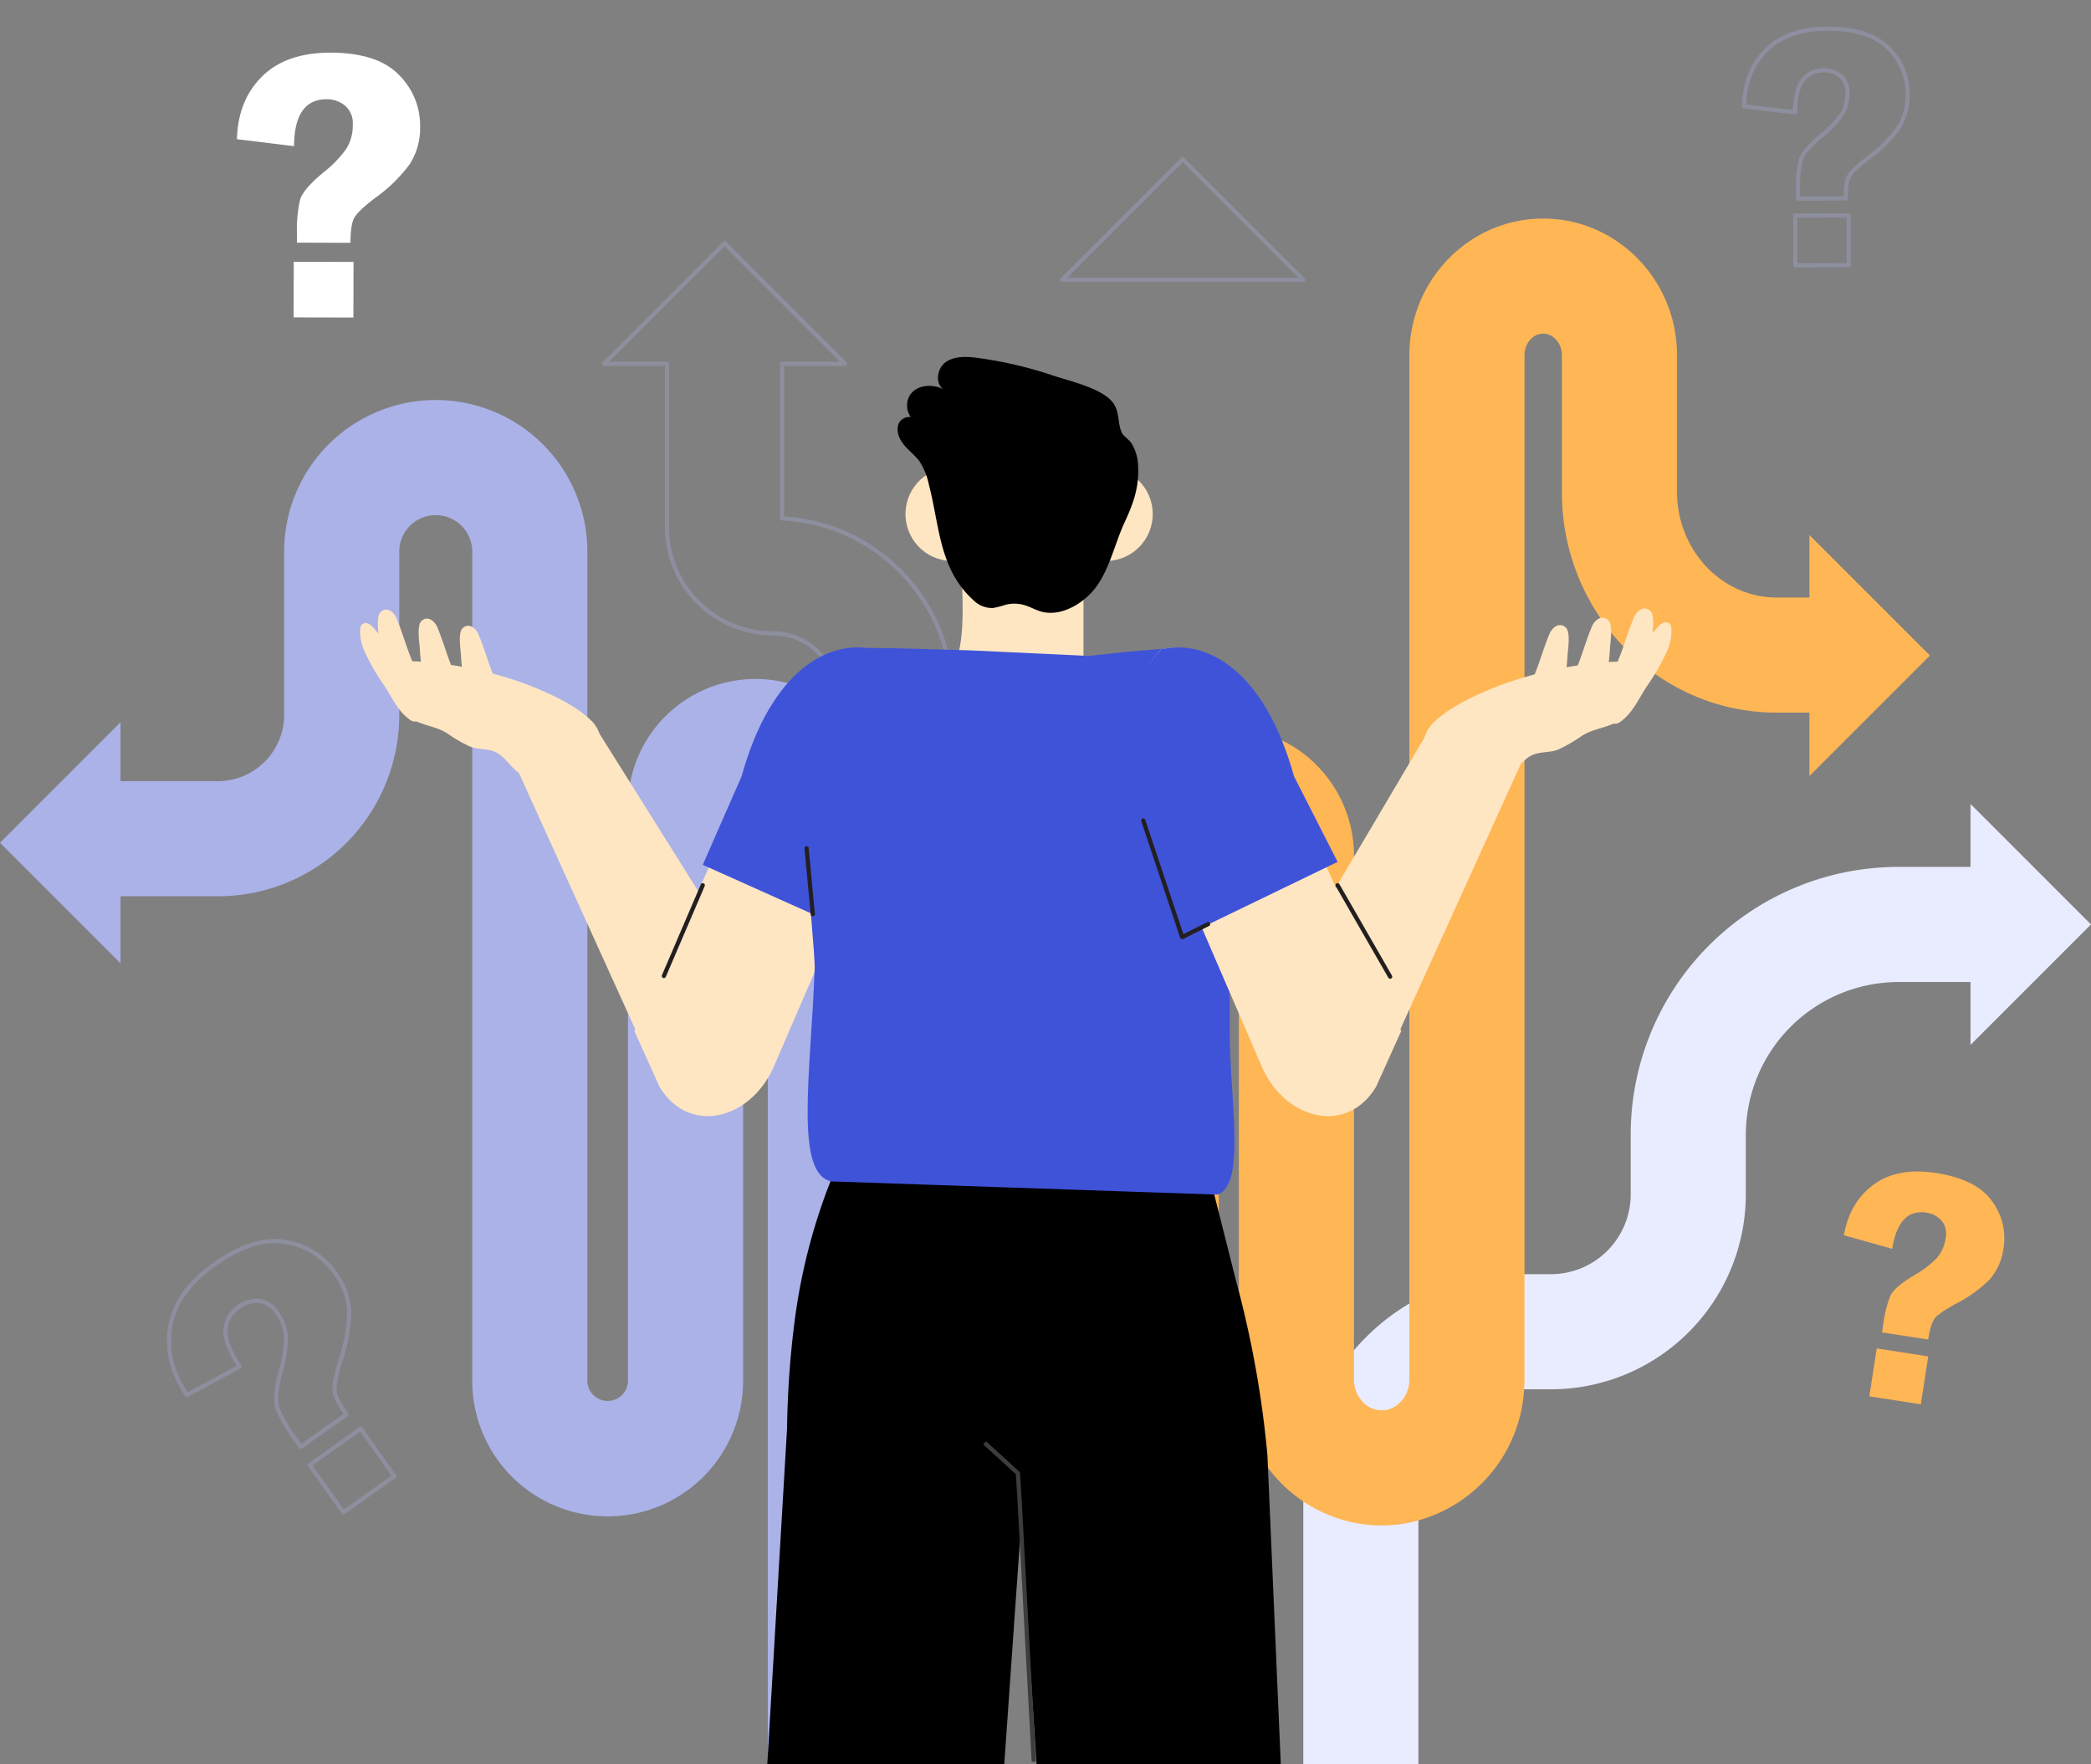 <svg xmlns="http://www.w3.org/2000/svg" width="497.538" height="419.817"><rect width="100%" height="100%" fill="#808080" stroke="none"/><g data-name="Group 2805"><g data-name="Group 2797"><g data-name="Group 2787"><g data-name="Group 2780" opacity=".3"><path data-name="Path 6567" d="M295.132 66.558h14.977l-28.671-28.672-28.672 28.672h42.367z" fill="none" stroke="#abb2e7" stroke-linecap="round" stroke-linejoin="round"/></g><path data-name="Path 6569" d="M310.11 354.237v65.58h27.392v-65.58a23.686 23.686 0 0 1 23.667-23.667h7.829c1.112 0 2.221-.041 3.319-.118a46.412 46.412 0 0 0 43.088-46.289v-14.151a36.391 36.391 0 0 1 36.351-36.35h17.111v14.973l28.672-28.67-28.672-28.672v14.977h-17.111a63.7 63.7 0 0 0-63.742 63.742v14.151a19 19 0 0 1-19.015 19.013h-7.829a51.118 51.118 0 0 0-16.171 2.6q-.711.236-1.415.5a50.527 50.527 0 0 0-11.768 6.17q-1.286.908-2.52 1.9a52.051 52.051 0 0 0-4.23 3.794 50.663 50.663 0 0 0-14.58 29.857 52.062 52.062 0 0 0-.376 6.24z" fill="#e9ecff"/><path data-name="Path 6570" d="M143.73 86.558h14.977v38.955a25.2 25.2 0 0 0 25.173 25.175 15.3 15.3 0 0 1 15.288 15.286h27.392a43.013 43.013 0 0 0-.986-9.191q-.364-1.669-.86-3.3a42.2 42.2 0 0 0-4.477-9.9 42.877 42.877 0 0 0-5.026-6.6q-.562-.609-1.15-1.2a42.386 42.386 0 0 0-27.968-12.437V86.558h14.977l-28.672-28.672z" fill="none" stroke="#abb2e7" stroke-linecap="round" stroke-linejoin="round" opacity=".3"/><g data-name="Group 2782"><path data-name="Path 6571" d="m430.54 127.303 28.671 28.672-28.671 28.673z" fill="#ffb655"/><g data-name="Group 2781"><path data-name="Path 6572" d="M262.603 203.701v216.115h27.39V203.701a2.89 2.89 0 0 1 2.115-2.983 1.528 1.528 0 0 1 .275-.023c1.3 0 2.391 1.376 2.391 3.006v124.5a35.1 35.1 0 0 0 6.06 19.792 33.99 33.99 0 0 0 21.941 14.428 33.322 33.322 0 0 0 5.076.528c.3.008.6.01.906.01a33.178 33.178 0 0 0 5.987-.541 34.553 34.553 0 0 0 27.922-31.964q.071-1.119.073-2.254V84.545c0-2.84 2-5.153 4.455-5.153s4.454 2.312 4.454 5.153v32.5a52.96 52.96 0 0 0 14.781 36.951 51.835 51.835 0 0 0 5.536 4.981c.377.294.756.58 1.141.862q.8.587 1.626 1.144 1.616 1.091 3.309 2.051c.209.118.42.236.63.352q1.6.877 3.265 1.641c.245.11.489.222.734.329.6.263 1.2.512 1.8.752q.69.27 1.386.52c.13.047.261.1.391.139q.83.292 1.666.553c.1.029.19.06.286.087.046.017.093.029.141.043.327.1.657.195.986.288a60.239 60.239 0 0 0 1.95.499 45.777 45.777 0 0 0 2.025.431c.135.025.29.056.435.081q2.288.423 4.618.624 2.169.186 4.376.188h16.241v-27.389H422.73c-13.063 0-23.691-11.271-23.691-25.125v-32.5c0-17.944-14.285-32.544-31.844-32.544s-31.846 14.6-31.846 32.544v243.651c0 4.065-2.959 7.369-6.59 7.369s-6.593-3.3-6.593-7.369v-124.5q0-1.458-.132-2.882a30.567 30.567 0 0 0-7.477-17.391 31.728 31.728 0 0 0-1.918-2c-.11-.1-.22-.207-.331-.309a29.985 29.985 0 0 0-4.747-3.572 29.244 29.244 0 0 0-25.579-2.335q-1.073.41-2.1.9a29.758 29.758 0 0 0-4.492 2.637q-1.191.849-2.292 1.807a30.6 30.6 0 0 0-10.407 20.872 26.542 26.542 0 0 0-.088 2.276z" fill="#ffb655"/></g></g><g data-name="Group 2786"><g data-name="Group 2785"><g data-name="Group 2784"><g data-name="Group 2783"><path data-name="Path 6576" d="M23.119 185.866v27.392h28.734a43.15 43.15 0 0 0 43.148-43.148v-38.855a8.683 8.683 0 1 1 17.366 0v197.324a32.222 32.222 0 1 0 64.444 0v-136.7a2.94 2.94 0 0 1 5.88 0v227.937h27.39V191.879a30.146 30.146 0 0 0-2.412-11.851 31.552 31.552 0 0 0-.717-1.562q-.531-1.072-1.142-2.09a30.575 30.575 0 0 0-7.939-8.8q-.64-.479-1.305-.924a30.294 30.294 0 0 0-31.287-1.421 30.61 30.61 0 0 0-8.6 6.98c-.143.166-.282.333-.421.5-.039.048-.079.1-.118.145a30.193 30.193 0 0 0-3.187 4.829c-.019.033-.037.064-.054.1-.238.448-.462.9-.675 1.359q-.121.261-.236.528c-.029.062-.058.124-.085.187a30.311 30.311 0 0 0-1.525 4.448 30.305 30.305 0 0 0-.957 7.571v136.7a4.832 4.832 0 0 1-9.663 0V131.255a36.075 36.075 0 1 0-72.15 0v38.855a15.774 15.774 0 0 1-15.755 15.756z" fill="#abb2e7"/></g></g><path data-name="Path 6577" d="M28.671 171.856 0 200.531l28.671 28.671z" fill="#abb2e7"/></g></g></g><g data-name="Group 2796"><g data-name="Group 2789"><g data-name="Group 2788"><path data-name="Path 6579" d="M99.965 29.992A16.923 16.923 0 0 0 94.9 17.797q-5.083-5.238-16.226-5.27-10.568-.023-16.314 5.665t-5.984 14.921l13.588 1.668q.073-11.182 7.778-11.164a6.739 6.739 0 0 1 4.35 1.51 5.5 5.5 0 0 1 1.85 4.552 10.43 10.43 0 0 1-1.53 5.702 27.148 27.148 0 0 1-5.51 5.69q-4.784 3.994-5.508 6.468a32.743 32.743 0 0 0-.739 8.158l-.003 2.042 12.74.035q.011-4.318.892-5.933t4.969-4.736a36.384 36.384 0 0 0 8.246-8.048 15.99 15.99 0 0 0 2.466-9.065zM84.122 62.323l-14.227-.033-.03 13.229 14.224.033z" fill="#fff"/></g></g><g data-name="Group 2792"><g data-name="Group 2791"><path data-name="Path 6581" d="M473.955 285.769q-3.691-5.183-13.3-6.671-9.1-1.408-14.8 2.74t-7.117 12.074l11.492 3.226q1.537-9.627 8.17-8.6a5.838 5.838 0 0 1 3.55 1.873 4.786 4.786 0 0 1 1 4.167 9.105 9.105 0 0 1-2.066 4.716 23.789 23.789 0 0 1-5.494 4.182q-4.658 2.807-5.6 4.849a28.431 28.431 0 0 0-1.707 6.937l-.275 1.761 10.981 1.7q.576-3.725 1.547-5t4.908-3.431a31.9 31.9 0 0 0 8.172-5.855 13.979 13.979 0 0 0 3.316-7.49 14.777 14.777 0 0 0-2.777-11.178zm-27.4 35.071-1.768 11.4 12.26 1.9 1.765-11.4z" fill="#ffb655"/></g></g><g data-name="Group 2793" opacity=".3"><path data-name="Path 6582" d="M449.33 11.472q-4.562-4.663-14.516-4.643-9.437.014-14.55 5.12t-5.282 13.35l12.139 1.44q.026-9.989 6.904-10.002a6.03 6.03 0 0 1 3.89 1.33 4.924 4.924 0 0 1 1.67 4.063 9.31 9.31 0 0 1-1.345 5.097 24.24 24.24 0 0 1-4.896 5.104q-4.26 3.585-4.895 5.797a29.085 29.085 0 0 0-.63 7.287l.001 1.827 11.379-.022q-.003-3.857.774-5.3c.524-.958 1.994-2.378 4.426-4.248a32.612 32.612 0 0 0 7.333-7.221 14.3 14.3 0 0 0 2.17-8.106 15.111 15.111 0 0 0-4.572-10.873zm-22.162 39.83.02 11.817 12.708-.022-.023-11.815z" fill="none" stroke="#abb2e7" stroke-linecap="round" stroke-linejoin="round"/></g><g data-name="Group 2795" opacity=".3"><path data-name="Path 6584" d="M80.96 323.898a38.1 38.1 0 0 0 2.136-11.855 16.7 16.7 0 0 0-3.4-9.211 17.69 17.69 0 0 0-11.714-7.309q-7.5-1.377-17.012 5.364-9.006 6.389-10.446 14.72t3.961 16.33l12.576-6.822q-6.716-9.569-.151-14.223a7.028 7.028 0 0 1 4.618-1.353 5.751 5.751 0 0 1 4.334 2.755 10.885 10.885 0 0 1 2.157 5.776 28.393 28.393 0 0 1-1.233 8.19q-1.657 6.3-.769 8.847a34.2 34.2 0 0 0 4.324 7.392l1.237 1.742 10.865-7.7q-2.614-3.686-2.84-5.59t1.357-7.053zm4.865 16.069-12.133 8.6 8 11.279 12.133-8.6z" fill="none" stroke="#abb2e7" stroke-linecap="round" stroke-linejoin="round"/></g></g></g><g data-name="Group 2804"><g data-name="Group 2803"><path data-name="Path 6585" d="M304.757 419.822h-58.113l-.524-8.126-3.163-48.982-4 57.108h-56.391l3.381-57.4 1.33-22.6a222.583 222.583 0 0 1 1.8-25.484 139.313 139.313 0 0 1 8.54-33.278q.8-2.017 1.668-4.04l14.662.226 4.782.073 27.389.423 15.466.238 24.98.383.883.015 1.473 5.834.056.222 5.2 20.594a242.24 242.24 0 0 1 7.4 41.225z"/><path data-name="Path 6586" d="M257.805 158.327v-16.043l-29.323-13.262c.4 11.373 1.558 22.317-1.286 29.061l-2.132.417 7.79 6.1c8.846 6.931 22.916 3.94 27.113-5.763z" fill="#fee6c2"/><g data-name="Group 2798" transform="translate(248.055 107.254)"><circle data-name="Ellipse 503" cx="11.167" cy="11.167" r="11.167" transform="rotate(-62.463 16.33 9.902)" fill="#fee6c2"/></g><g data-name="Group 2799" transform="translate(211.269 106.971)"><circle data-name="Ellipse 504" cx="11.167" cy="11.167" r="11.167" transform="rotate(-31.366 20.702 5.812)" fill="#fee6c2"/></g><g data-name="Group 2800"><path data-name="Path 6587" d="M112.542 177.869a6.428 6.428 0 0 1-.657-.211 34.458 34.458 0 0 1-5.543-3.211c-2.293-1.415-4.575-1.662-7.009-2.681a7.312 7.312 0 0 1-4.419-6.338c11.982.6 22.687 9.37 34.661 8.834 2.739-.122 5.972-.56 7.787 1.474a4.693 4.693 0 0 1 .305 5.34c-2.506 4.4-9.162 5.611-13.6 3.193-2.462-1.341-3.767-4.284-6.343-5.4-1.62-.694-3.485-.548-5.182-1z" fill="#fee6c2"/><path data-name="Path 6588" d="M86.832 155.188a11.287 11.287 0 0 1-1.128-5.482 1.808 1.808 0 0 1 .362-1.072 1.459 1.459 0 0 1 1.674-.206 4.172 4.172 0 0 1 1.337 1.192c3.794 4.547 13.1 14.2 11.285 20.628a1.856 1.856 0 0 1-1.906 1.431 2.53 2.53 0 0 1-1.066-.528c-2.918-2.143-4.178-5.412-6.141-8.295a49.625 49.625 0 0 1-4.417-7.668z" fill="#fee6c2"/><path data-name="Path 6589" d="M98.015 157.103c-1.367-3.271-2.288-6.7-3.661-9.972-.653-1.555-2.307-2.848-3.761-1.522-1.2 1.095-.486 5.19-.412 6.586.271 5.132 1.349 10.4 4.441 14.684a11.859 11.859 0 0 0 3.952 3.642 6.861 6.861 0 0 0 5.265.6c3.1-1.026.912-4.559-.383-6.052-2.235-2.574-4.109-4.748-5.441-7.966z" fill="#fee6c2"/><path data-name="Path 6590" d="M208.109 154.498c7.922 8.9 13.692 21.461 1.435 40.417l-25.477 59q-.123.286-.256.565c-5.747 12.075-19.962 15.5-26.853 4.169l-6.009-13.318 26.717-58.711c7.041-25.359 19.628-34.622 30.443-32.122z" fill="#fee6c2"/><path data-name="Path 6591" d="m198.753 219.912-31.537-14.138 9.234-21.044c7.041-25.369 20.844-32.733 31.659-30.226 7.922 8.9 13.692 21.461 1.435 40.417z" fill="#3f53d9"/><path data-name="Path 6592" d="m181.629 236.763-40.905-65.253-17.532 11.788 30.161 66.447z" fill="#fee6c2"/><path data-name="Path 6593" d="M117.524 160.94c-1.367-3.27-2.288-6.7-3.661-9.972-.653-1.555-2.307-2.848-3.761-1.523-1.2 1.095-.486 5.19-.412 6.586.271 5.132 1.349 10.4 4.441 14.684a11.858 11.858 0 0 0 3.952 3.642 6.861 6.861 0 0 0 5.264.6c3.1-1.026.912-4.559-.384-6.052-2.233-2.573-4.106-4.747-5.439-7.965z" fill="#fee6c2"/><path data-name="Path 6594" d="M107.724 159.234c-1.367-3.271-2.288-6.7-3.661-9.972-.653-1.555-2.306-2.848-3.761-1.522-1.2 1.095-.486 5.19-.412 6.586.271 5.132 1.349 10.4 4.441 14.684a11.858 11.858 0 0 0 3.952 3.641 6.858 6.858 0 0 0 5.265.6c3.1-1.026.911-4.559-.384-6.052-2.24-2.573-4.108-4.748-5.44-7.965z" fill="#fee6c2"/><path data-name="Path 6595" d="M125.262 162.809a91.086 91.086 0 0 0-24.683-5.351c-2.757-.236-6.047-.17-7.207 1.621-1.345 2.077 1.229 4.732 3.8 6.425 8.921 5.883 19.967 8.952 30.737 11.343 3.534.785 10.466 3.335 13.452 1.453 2.541-1.6 1.307-4.846-.632-6.792-3.704-3.71-10.198-6.682-15.467-8.699z" fill="#fee6c2"/></g><path data-name="Path 6596" d="m292.603 207.594-12.1-53.553-12.269 1.039-9.216.991-28.226-1.329-16.928-.474-11.318-.161-10.322 52.634c-.09 2.89 1.735 20.858 1.623 23.8-.964 25.189-4.843 48.77 4 50.564l91.837 3.136c7-2.335 2.783-23.649 2.914-39.447z" fill="#3f53d9"/><path data-name="Path 6597" d="M270.63 109.182a10.294 10.294 0 0 0-1.435-3.741c-.509-.8-1.911-1.755-2.222-2.394-1.266-2.607-.3-5.417-2.686-7.847-2.957-3.012-9.884-4.563-13.833-5.887a96.591 96.591 0 0 0-17.709-4.133c-2.637-.358-5.55-.542-7.723.992s-2.631 5.462-.228 6.6c-2.441-1.362-5.818-1.38-7.78.611s-1.433 6.049 1.233 6.89c-.739-1.7-3.611-1.239-4.375.447s.039 3.693 1.217 5.121 2.718 2.54 3.785 4.052a16.638 16.638 0 0 1 2.17 5.51c2.577 9.859 2.38 20.177 10.8 27.607a6.09 6.09 0 0 0 4.517 1.642 21.151 21.151 0 0 0 2.919-.758 8.667 8.667 0 0 1 4.614.129c1.279.395 2.454 1.083 3.739 1.461 5.077 1.491 10.852-2.315 13.565-6.364 3.052-4.554 4.165-10.06 6.454-14.98 2.172-4.668 3.486-8.539 3.123-13.775a11.437 11.437 0 0 0-.145-1.183z"/><path data-name="Line 391" fill="none" stroke="#231f20" stroke-linecap="round" stroke-linejoin="round" stroke-width="2.801" d="m318.55 212.053-13.107 25.242"/><g data-name="Group 2802"><path data-name="Path 6598" d="M276.247 154.498c-7.922 8.9-13.692 21.461-1.436 40.417l25.477 59q.123.286.256.565c5.747 12.075 19.962 15.5 26.853 4.169l6.01-13.318-26.718-58.711c-7.042-25.359-19.626-34.622-30.442-32.122z" fill="#fee6c2"/><path data-name="Path 6599" d="m281.282 222.968 36.995-17.893-10.37-20.345c-7.041-25.369-20.844-32.733-31.659-30.226-7.922 8.9-16.47 21.763-4.214 40.719z" fill="#3f53d9"/><path data-name="Path 6600" d="m272.034 195.222 9.249 27.746 6.166-3.083" fill="none" stroke="#231f20" stroke-linecap="round" stroke-linejoin="round"/><path data-name="Path 6601" d="m302.728 236.763 38.262-64.729 20.839 9.8-30.826 67.91z" fill="#fee6c2"/><g data-name="Group 2801" fill="#fee6c2"><path data-name="Path 6602" d="M370.034 178.59a6.581 6.581 0 0 0 .677-.218 35.487 35.487 0 0 0 5.712-3.309c2.364-1.459 4.715-1.713 7.224-2.763a7.536 7.536 0 0 0 4.554-6.532c-12.348.623-23.381 9.657-35.722 9.1-2.823-.126-6.155-.577-8.025 1.52a4.836 4.836 0 0 0-.314 5.5c2.583 4.537 9.442 5.782 14.018 3.291 2.538-1.382 3.882-4.415 6.537-5.561 1.667-.714 3.59-.564 5.339-1.028z"/><path data-name="Path 6603" d="M396.53 155.214a11.629 11.629 0 0 0 1.163-5.65 1.863 1.863 0 0 0-.374-1.105 1.5 1.5 0 0 0-1.725-.213 4.294 4.294 0 0 0-1.378 1.229c-3.91 4.686-13.5 14.635-11.63 21.259a1.913 1.913 0 0 0 1.964 1.475 2.608 2.608 0 0 0 1.1-.544c3.007-2.208 4.306-5.578 6.329-8.549a51.117 51.117 0 0 0 4.551-7.902z"/><path data-name="Path 6604" d="M385.005 157.188c1.409-3.371 2.358-6.91 3.773-10.278.673-1.6 2.377-2.936 3.877-1.569 1.237 1.128.5 5.348.425 6.787-.279 5.289-1.39 10.72-4.576 15.133a12.225 12.225 0 0 1-4.073 3.753 7.07 7.07 0 0 1-5.426.62c-3.2-1.057-.939-4.7.4-6.237 2.297-2.652 4.227-4.889 5.6-8.209z"/><path data-name="Path 6605" d="M364.899 161.142c1.409-3.371 2.358-6.91 3.773-10.278.673-1.6 2.377-2.935 3.876-1.569 1.238 1.128.5 5.349.425 6.787-.279 5.289-1.391 10.72-4.576 15.133a12.228 12.228 0 0 1-4.073 3.753 7.069 7.069 0 0 1-5.426.62c-3.2-1.058-.94-4.7.4-6.237 2.298-2.651 4.228-4.896 5.601-8.209z"/><path data-name="Path 6606" d="M375 159.382c1.409-3.371 2.358-6.909 3.773-10.278.673-1.6 2.377-2.935 3.876-1.569 1.238 1.128.5 5.349.425 6.787-.279 5.289-1.391 10.72-4.577 15.133a12.218 12.218 0 0 1-4.073 3.753 7.07 7.07 0 0 1-5.426.62c-3.2-1.058-.94-4.7.4-6.237 2.299-2.65 4.229-4.891 5.602-8.209z"/><path data-name="Path 6607" d="M356.924 163.068a93.887 93.887 0 0 1 25.441-5.515c2.841-.243 6.232-.175 7.427 1.671 1.386 2.141-1.266 4.876-3.913 6.622-9.194 6.063-20.577 9.226-31.678 11.69-3.642.809-10.786 3.437-13.864 1.5-2.618-1.65-1.347-4.994.652-7 3.812-3.826 10.505-6.889 15.935-8.968z"/></g></g><path data-name="Line 392" fill="none" stroke="#231f20" stroke-linecap="round" stroke-linejoin="round" d="m167.217 210.636-9.249 21.58"/><path data-name="Line 393" fill="none" stroke="#231f20" stroke-linecap="round" stroke-linejoin="round" d="m318.276 210.636 12.503 21.751"/><path data-name="Line 394" fill="none" stroke="#231f20" stroke-linecap="round" stroke-linejoin="round" d="m193.398 217.511-1.477-15.683"/><path data-name="Path 6608" d="m245.955 418.709-3.345-61.595-.406-6.583-7.554-6.885" fill="none" stroke="#3d3d3f" stroke-linecap="square" stroke-linejoin="round"/></g></g></g></svg>